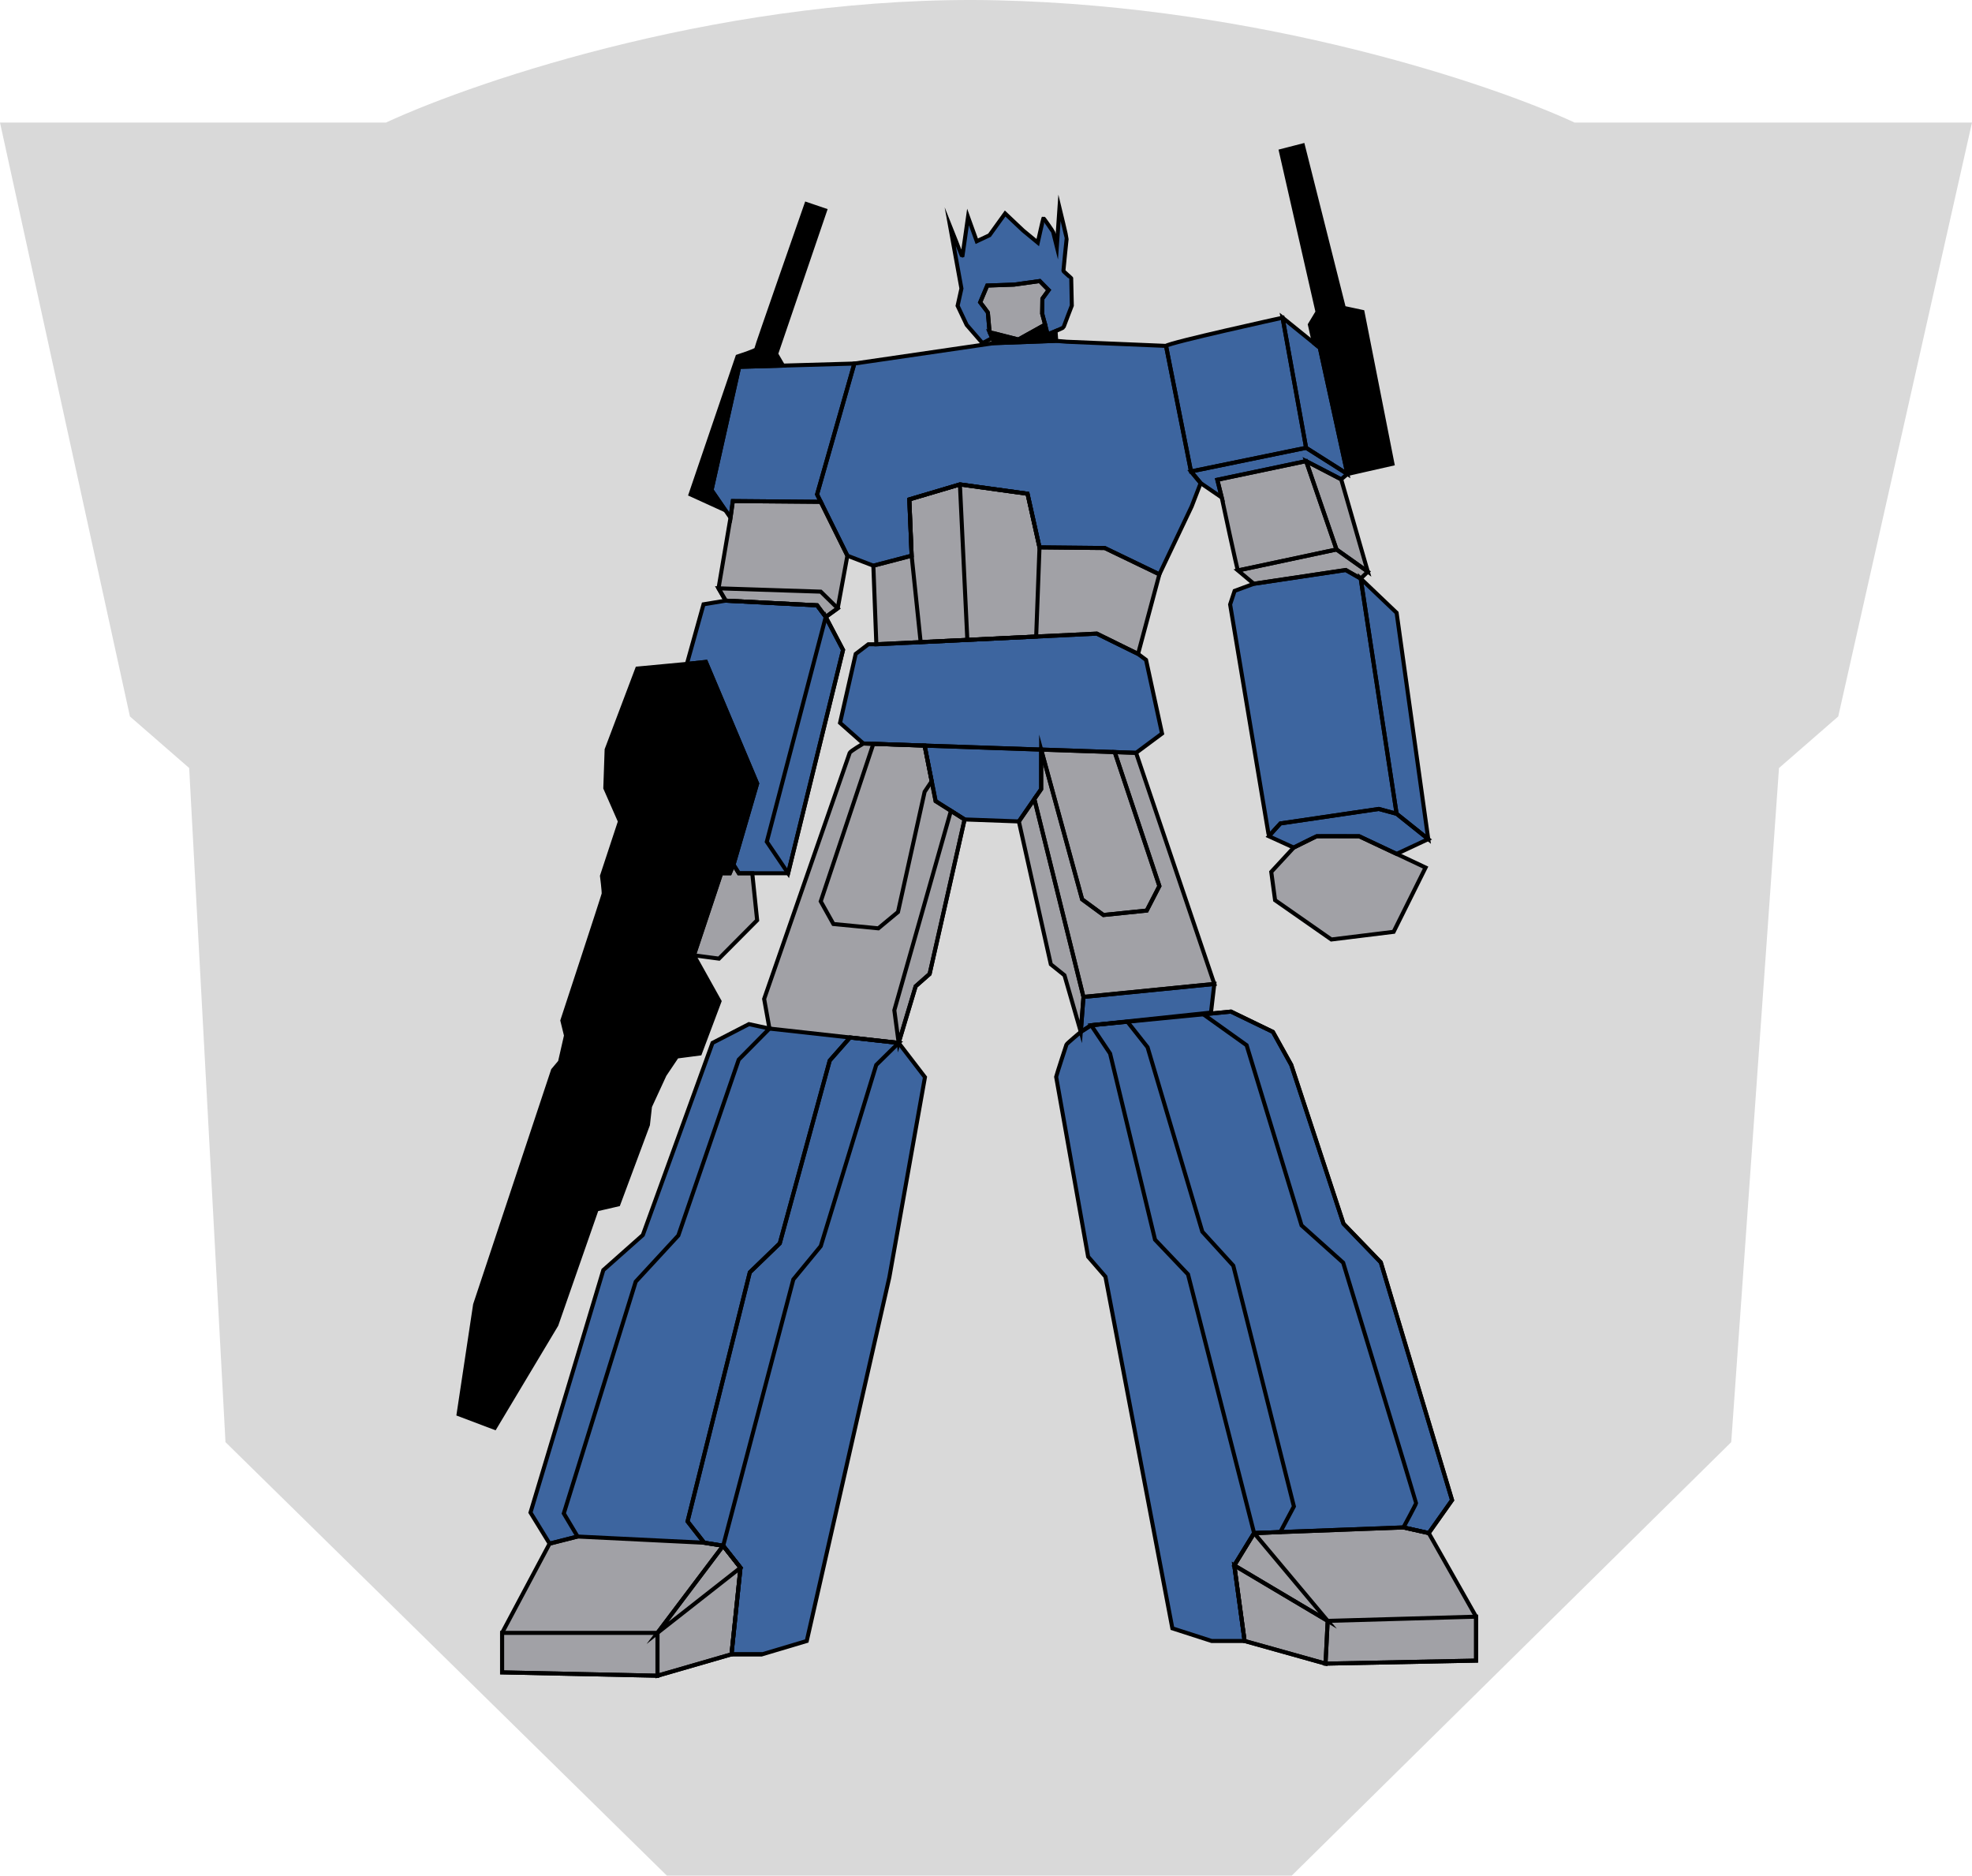 <?xml version="1.0" encoding="UTF-8"?> <svg xmlns="http://www.w3.org/2000/svg" xmlns:xlink="http://www.w3.org/1999/xlink" version="1.1" x="0px" y="0px" width="245px" height="233px" viewBox="0 0 245 233" style="enable-background:new 0 0 245 233;" xml:space="preserve"> <style type="text/css"> .st0{fill:#D9D9D9;} .st1{fill:#3D659F;} .st2{fill:#A1A1A6;} .st3{fill:none;stroke:#000000;stroke-width:0.5;stroke-miterlimit:10;} </style> <g id="Слой_1"> <path class="st0" d="M160.484,233H82.854l-54.84-53.852l-4.511-83.742l-7.359-6.405L0,15.222 h47.955c11.633-5.377,43.112-15.942,75.969-15.183 c32.857,0.759,61.488,10.438,71.696,15.183H245l-16.618,73.779l-7.36,6.405 l-5.935,83.742L160.484,233z"></path> </g> <g id="Слой_2"> </g> <g id="Слой_3__x28_копия_x29_"> <polygon class="st1" points="95.598,127.773 93.047,127.221 88.524,129.552 79.864,153.421 74.955,157.778 65.909,187.894 68.281,191.755 62.379,202.842 62.379,207.751 81.684,208.164 90.882,205.503 94.688,205.503 100.231,203.849 110.49,158.682 114.917,133.812 111.649,129.552 105.61,128.882 "></polygon> <path d="M50.463,130.5"></path> <path class="st2" d="M129.505,37.1l0.773-1.065l-1.103-1.122 c0,0-3.149,0.443-3.177,0.443l-3.346,0.118l-0.876,2.082 c0,0,0.951,1.227,0.951,1.248s0.214,2.406,0.214,2.448 c0,0.041,3.584,0.92,3.584,0.92l-0.014-0.176 c0.009,0.11,0.014,0.173,0.014,0.176l3.319-1.848l-0.368-1.367L129.505,37.1z"></path> <path class="st1" d="M129.845,40.324l0.306,1.227c0,0,1.965-0.807,1.986-0.9 c0.021-0.093,1.024-2.689,1.024-2.689s-0.062-3.351-0.072-3.392 c-0.01-0.041-0.972-0.858-0.972-0.92c0-0.062,0.383-3.92,0.403-4.002 c0.021-0.083-0.889-3.837-0.889-3.837l-0.331,4.84c0,0-0.445-1.768-0.455-1.82 s-1.169-1.748-1.21-1.717c-0.041,0.031-0.703,3.02-0.703,3.02l-1.82-1.5 l-2.234-2.11l-1.944,2.699l-1.582,0.745l-1.086-3.01c0,0-0.714,5.026-0.714,4.985 s-1.5-3.796-1.5-3.796l1.396,7.694l-0.476,2.141l1.127,2.379l1.965,2.265 l1.21-0.631l-0.331-0.745l-0.214-2.448l-0.951-1.248l0.876-2.082l3.346-0.118 l3.177-0.443l1.103,1.122l-0.773,1.065l-0.028,1.857L129.845,40.324z"></path> <polygon points="122.942,41.251 123.273,41.996 123.494,42.627 131.223,42.341 131.141,41.134 130.151,41.551 129.845,40.324 126.526,42.172 "></polygon> <polygon class="st1" points="132.519,42.451 131.223,42.341 123.494,42.627 106.147,45.161 101.514,61.418 105.278,69.03 108.505,70.271 113.262,69.03 112.973,62.039 119.26,60.177 127.658,61.335 129.147,67.996 137.256,68.078 144.04,71.347 148.053,62.907 149.17,60.012 147.97,58.564 144.867,42.968 "></polygon> <polygon class="st2" points="108.505,70.271 108.877,80.034 136.263,78.71 141.392,81.234 144.04,71.347 137.256,68.078 129.147,67.996 127.658,61.335 119.26,60.177 112.973,62.039 113.262,69.03 "></polygon> <polygon class="st1" points="108.877,80.034 107.884,80.034 106.312,81.234 104.368,89.797 107.264,92.362 141.144,93.52 144.371,91.121 142.385,81.978 141.392,81.234 136.263,78.71 "></polygon> <polygon class="st1" points="114.875,92.622 116.241,99.518 119.84,101.794 126.583,102.042 129.354,98.029 129.354,93.117 "></polygon> <path class="st2" d="M107.264,92.362c0,0-1.613,0.951-1.696,1.158 c-0.083,0.207-10.632,30.571-10.632,30.571l0.662,3.682l16.051,1.779l2.11-7.033 l1.737-1.531l4.344-19.195l-3.599-2.275l-1.366-6.896L107.264,92.362z"></path> <polygon class="st2" points="108.505,92.404 101.969,111.97 103.541,114.783 109.125,115.321 111.566,113.294 114.875,98.36 115.752,97.051 114.875,92.622 "></polygon> <polygon class="st2" points="129.354,93.117 134.443,111.722 137.09,113.666 142.468,113.114 144.04,110.067 138.493,93.429 "></polygon> <polygon class="st2" points="111.649,129.552 111.111,125.497 118.142,100.72 119.84,101.794 115.496,120.988 113.759,122.519 "></polygon> <polygon class="st2" points="126.583,102.042 130.554,119.789 132.25,121.154 134.277,128.186 134.608,123.843 128.507,99.256 "></polygon> <polygon class="st1" points="134.608,123.843 150.866,122.229 150.452,125.787 135.56,127.359 134.277,128.186 "></polygon> <polygon class="st2" points="150.866,122.229 141.144,93.52 138.493,93.429 144.04,110.067 142.468,113.114 137.09,113.666 134.443,111.722 129.354,93.117 129.354,98.029 128.507,99.256 134.608,123.843 "></polygon> <path class="st1" d="M131.216,133.771c0.124-0.496,1.241-3.889,1.282-4.013 c0.041-0.124,1.779-1.572,1.779-1.572l1.282-0.827l17.375-1.696l5.212,2.523 l2.275,4.095l6.495,19.733l4.633,4.799l8.853,29.537l-2.896,4.095l-3.144-0.703 l-18.554,0.703l-2.461,4.013l1.282,9.391h-4.095l-4.881-1.572l-8.315-43.685 l-2.151-2.482L131.216,133.771z"></path> <polygon class="st1" points="135.56,127.359 137.917,130.875 143.502,154 147.598,158.302 155.809,190.445 159.06,190.322 160.753,187.136 153.224,157.227 149.376,153.007 142.571,130.089 140.066,126.919 "></polygon> <path class="st1" d="M149.497,125.998l5.381,3.843l6.826,22.38l5.171,4.633 c0,0,9.06,29.744,9.06,29.868s-1.572,3.02-1.572,3.02l3.144,0.703l2.896-4.095 l-8.853-29.537l-4.633-4.799l-6.495-19.733l-2.275-4.095l-5.212-2.523 L149.497,125.998z"></path> <polygon class="st2" points="154.63,203.849 164.683,206.662 183.386,206.289 183.386,200.829 177.507,190.445 174.363,189.742 155.809,190.445 153.348,194.458 "></polygon> <polygon class="st1" points="111.649,129.552 114.917,133.812 110.49,158.682 100.231,203.849 94.688,205.503 90.882,205.503 91.999,194.748 89.848,192.017 87.49,191.645 85.421,188.997 93.157,158.054 96.88,154.455 103.086,131.744 105.61,128.882 "></polygon> <polygon class="st1" points="111.649,129.552 105.61,128.882 103.086,131.744 96.88,154.455 93.157,158.054 85.421,188.997 87.49,191.645 89.848,192.017 98.563,158.937 101.969,154.8 108.86,132.296 "></polygon> <line x1="90.882" y1="205.503" x2="94.688" y2="205.503"></line> <polygon class="st1" points="95.598,127.773 91.778,131.634 84.277,153.476 78.982,159.212 70.046,188.005 71.756,190.873 68.281,191.755 65.909,187.894 74.955,157.778 79.864,153.421 88.524,129.552 93.047,127.221 "></polygon> <polygon class="st2" points="91.999,194.748 89.848,192.017 87.49,191.645 71.756,190.873 68.281,191.755 62.379,202.842 62.379,207.751 81.684,208.164 90.882,205.503 "></polygon> <path class="st1" d="M144.867,42.968c0.414-0.414,14.479-3.502,14.479-3.502l2.923,16.161 l-14.3,2.937L144.867,42.968z"></path> <polygon class="st1" points="159.346,39.466 163.979,43.216 167.399,58.881 162.27,55.627 "></polygon> <polygon class="st1" points="147.97,58.564 149.17,60.012 151.79,61.804 151.238,59.598 162.27,57.281 166.627,59.543 167.399,58.881 162.27,55.627 "></polygon> <path class="st2" d="M151.238,59.598l0.552,2.206c0,0,1.931,9.073,2.013,9.06 c0.083-0.014,12.245-2.606,12.245-2.606L162.27,57.281L151.238,59.598z"></path> <polygon class="st2" points="166.627,59.543 169.936,71.016 166.048,68.258 162.27,57.281 "></polygon> <polygon class="st2" points="153.803,70.864 155.775,72.519 167.192,70.809 169.054,71.871 169.936,71.016 166.048,68.258 "></polygon> <path class="st1" d="M167.192,70.809l-11.418,1.71l-2.386,0.883l-0.558,1.689 c0,0,4.819,28.875,4.819,28.792c0-0.083,1.427-1.593,1.427-1.593l12.224-1.8 l2.213,0.6l-4.461-29.22L167.192,70.809z"></path> <polygon class="st1" points="169.054,71.871 173.515,76.125 177.445,104.234 173.515,101.09 "></polygon> <path class="st1" d="M157.65,103.883l3.082,1.407c0,0,2.73-1.386,2.854-1.407 c0.124-0.021,5.274,0,5.274,0l4.654,2.193l3.93-1.841l-3.93-3.144l-2.213-0.6 l-12.224,1.8L157.65,103.883z"></path> <polygon class="st2" points="160.732,105.289 157.94,108.309 158.415,111.825 165.407,116.707 173.142,115.755 177.114,107.771 173.515,106.075 168.861,103.883 163.586,103.883 "></polygon> <polygon points="167.399,58.881 172.998,57.612 169.275,38.749 166.958,38.252 161.87,18.064 159.139,18.768 163.69,38.749 162.738,40.324 163.251,42.627 163.979,43.216 "></polygon> <polygon class="st1" points="106.147,45.161 91.833,45.574 88.4,60.88 90.758,64.314 91.047,62.246 101.969,62.338 101.514,61.418 "></polygon> <polygon class="st2" points="91.047,62.246 90.758,64.314 89.269,73.084 90.158,74.615 101.514,75.194 102.589,76.642 104.078,75.566 105.278,69.03 101.969,62.338 "></polygon> <polygon class="st2" points="89.269,73.084 101.969,73.498 104.078,75.566 102.589,76.642 101.514,75.194 90.158,74.615 "></polygon> <polygon class="st1" points="85.339,82.475 87.407,75.07 90.158,74.615 101.514,75.194 102.589,76.642 104.74,80.737 97.915,108.48 91.792,108.48 91.13,107.42 94.067,97.332 87.697,82.226 "></polygon> <polygon class="st1" points="102.589,76.642 95.267,104.565 97.915,108.48 104.74,80.737 "></polygon> <path d="M87.697,82.226l-2.358,0.248l-6.164,0.579l-3.806,10.063l-0.165,4.788 l1.82,4.137l-2.234,6.772c0,0,0.248,1.96,0.207,2.227 c-0.041,0.267-5.13,15.736-5.13,15.736l0.455,1.864l-0.745,3.268l-0.869,1.034 l-9.68,29.123l-2.052,13.61l4.493,1.696l7.653-12.783l5.006-14.355l2.689-0.621 l3.682-9.887l0.255-2.275l1.813-3.93l1.531-2.275l2.854-0.372l2.441-6.495 l-3.185-5.709l3.392-10.192h1.076l0.455-1.06l2.937-10.088L87.697,82.226z"></path> <path d="M87.697,82.226"></path> <polygon class="st2" points="93.461,108.48 94.067,114.314 89.324,119.085 86.207,118.672 89.6,108.48 90.675,108.48 91.13,107.42 91.792,108.48 "></polygon> <path d="M90.125,63.392l-4.331-1.974l5.833-17.126c0,0,2.317-0.745,2.317-0.91 s6.247-18.036,6.247-18.036l2.317,0.786l-6.081,17.83l0.848,1.456l-5.44,0.157 l-3.434,15.306L90.125,63.392z"></path> <polygon class="st2" points="113.262,69.03 112.973,62.039 119.26,60.177 127.658,61.335 129.147,67.996 128.733,79.074 114.382,79.768 "></polygon> <line class="st2" x1="119.26" y1="60.177" x2="120.181" y2="79.487"></line> <polygon class="st2" points="62.379,202.842 81.684,202.842 81.684,208.164 62.379,207.751 "></polygon> <polygon class="st2" points="81.684,202.842 89.848,192.017 91.999,194.748 90.882,205.503 81.684,208.164 "></polygon> <polygon class="st2" points="153.348,194.458 164.95,201.353 164.683,206.662 154.63,203.849 "></polygon> <polygon class="st2" points="164.95,201.353 183.386,200.829 183.386,206.289 164.683,206.662 "></polygon> <polygon class="st2" points="81.684,202.842 91.999,194.748 89.848,192.017 "></polygon> <polygon class="st2" points="164.95,201.353 155.809,190.445 153.348,194.458 "></polygon> </g> <g id="Слой_3"> <path class="st3" d="M50.463,130.5"></path> <path class="st3" d="M129.505,37.1l0.773-1.065l-1.103-1.122 c0,0-3.149,0.443-3.177,0.443l-3.346,0.118l-0.876,2.082 c0,0,0.951,1.227,0.951,1.248s0.214,2.406,0.214,2.448 c0,0.041,3.584,0.92,3.584,0.92l-0.014-0.176 c0.009,0.11,0.014,0.173,0.014,0.176l3.319-1.848l-0.368-1.367L129.505,37.1z"></path> <path class="st3" d="M129.845,40.324l0.306,1.227c0,0,1.965-0.807,1.986-0.9 c0.021-0.093,1.024-2.689,1.024-2.689s-0.062-3.351-0.072-3.392 c-0.01-0.041-0.972-0.858-0.972-0.92c0-0.062,0.383-3.92,0.403-4.002 c0.021-0.083-0.889-3.837-0.889-3.837l-0.331,4.84c0,0-0.445-1.768-0.455-1.82 s-1.169-1.748-1.21-1.717c-0.041,0.031-0.703,3.02-0.703,3.02l-1.82-1.5 l-2.234-2.11l-1.944,2.699l-1.582,0.745l-1.086-3.01c0,0-0.714,5.026-0.714,4.985 s-1.5-3.796-1.5-3.796l1.396,7.694l-0.476,2.141l1.127,2.379l1.965,2.265 l1.21-0.631l-0.331-0.745l-0.214-2.448l-0.951-1.248l0.876-2.082l3.346-0.118 l3.177-0.443l1.103,1.122l-0.773,1.065l-0.028,1.857L129.845,40.324z"></path> <polygon class="st3" points="122.942,41.251 123.273,41.996 123.494,42.627 131.223,42.341 131.141,41.134 130.151,41.551 129.845,40.324 126.526,42.172 "></polygon> <polygon class="st3" points="132.519,42.451 131.223,42.341 123.494,42.627 106.147,45.161 101.514,61.418 105.278,69.03 108.505,70.271 113.262,69.03 112.973,62.039 119.26,60.177 127.658,61.335 129.147,67.996 137.256,68.078 144.04,71.347 148.053,62.907 149.17,60.012 147.97,58.564 144.867,42.968 "></polygon> <polygon class="st3" points="108.505,70.271 108.877,80.034 136.263,78.71 141.392,81.234 144.04,71.347 137.256,68.078 129.147,67.996 127.658,61.335 119.26,60.177 112.973,62.039 113.262,69.03 "></polygon> <polygon class="st3" points="108.877,80.034 107.884,80.034 106.312,81.234 104.368,89.797 107.264,92.362 141.144,93.52 144.371,91.121 142.385,81.978 141.392,81.234 136.263,78.71 "></polygon> <polygon class="st3" points="114.875,92.622 116.241,99.518 119.84,101.794 126.583,102.042 129.354,98.029 129.354,93.117 "></polygon> <path class="st3" d="M107.264,92.362c0,0-1.613,0.951-1.696,1.158 c-0.083,0.207-10.632,30.571-10.632,30.571l0.662,3.682l16.051,1.779l2.11-7.033 l1.737-1.531l4.344-19.195l-3.599-2.275l-1.366-6.896L107.264,92.362z"></path> <polygon class="st3" points="108.505,92.404 101.969,111.97 103.541,114.783 109.125,115.321 111.566,113.294 114.875,98.36 115.752,97.051 114.875,92.622 "></polygon> <polygon class="st3" points="129.354,93.117 134.443,111.722 137.09,113.666 142.468,113.114 144.04,110.067 138.493,93.429 "></polygon> <polygon class="st3" points="111.649,129.552 111.111,125.497 118.142,100.72 119.84,101.794 115.496,120.988 113.759,122.519 "></polygon> <polygon class="st3" points="126.583,102.042 130.554,119.789 132.25,121.154 134.277,128.186 134.608,123.843 128.507,99.256 "></polygon> <polygon class="st3" points="134.608,123.843 150.866,122.229 150.452,125.787 135.56,127.359 134.277,128.186 "></polygon> <polygon class="st3" points="150.866,122.229 141.144,93.52 138.493,93.429 144.04,110.067 142.468,113.114 137.09,113.666 134.443,111.722 129.354,93.117 129.354,98.029 128.507,99.256 134.608,123.843 "></polygon> <path class="st3" d="M131.216,133.771c0.124-0.496,1.241-3.889,1.282-4.013 c0.041-0.124,1.779-1.572,1.779-1.572l1.282-0.827l17.375-1.696l5.212,2.523 l2.275,4.095l6.495,19.733l4.633,4.799l8.853,29.537l-2.896,4.095l-3.144-0.703 l-18.554,0.703l-2.461,4.013l1.282,9.391h-4.095l-4.881-1.572l-8.315-43.685 l-2.151-2.482L131.216,133.771z"></path> <polygon class="st3" points="135.56,127.359 137.917,130.875 143.502,154 147.598,158.302 155.809,190.445 159.06,190.322 160.753,187.136 153.224,157.227 149.376,153.007 142.571,130.089 140.066,126.919 "></polygon> <path class="st3" d="M149.497,125.998l5.381,3.843l6.826,22.38l5.171,4.633 c0,0,9.06,29.744,9.06,29.868s-1.572,3.02-1.572,3.02l3.144,0.703l2.896-4.095 l-8.853-29.537l-4.633-4.799l-6.495-19.733l-2.275-4.095l-5.212-2.523 L149.497,125.998z"></path> <polygon class="st3" points="154.63,203.849 164.683,206.662 183.386,206.289 183.386,200.829 177.507,190.445 174.363,189.742 155.809,190.445 153.348,194.458 "></polygon> <polygon class="st3" points="111.649,129.552 114.917,133.812 110.49,158.682 100.231,203.849 94.688,205.503 90.882,205.503 91.999,194.748 89.848,192.017 87.49,191.645 85.421,188.997 93.157,158.054 96.88,154.455 103.086,131.744 105.61,128.882 "></polygon> <polygon class="st3" points="111.649,129.552 105.61,128.882 103.086,131.744 96.88,154.455 93.157,158.054 85.421,188.997 87.49,191.645 89.848,192.017 98.563,158.937 101.969,154.8 108.86,132.296 "></polygon> <line class="st3" x1="90.882" y1="205.503" x2="94.688" y2="205.503"></line> <polygon class="st3" points="95.598,127.773 91.778,131.634 84.277,153.476 78.982,159.212 70.046,188.005 71.756,190.873 68.281,191.755 65.909,187.894 74.955,157.778 79.864,153.421 88.524,129.552 93.047,127.221 "></polygon> <polygon class="st3" points="91.999,194.748 89.848,192.017 87.49,191.645 71.756,190.873 68.281,191.755 62.379,202.842 62.379,207.751 81.684,208.164 90.882,205.503 "></polygon> <path class="st3" d="M144.867,42.968c0.414-0.414,14.479-3.502,14.479-3.502l2.923,16.161 l-14.3,2.937L144.867,42.968z"></path> <polygon class="st3" points="159.346,39.466 163.979,43.216 167.399,58.881 162.27,55.627 "></polygon> <polygon class="st3" points="147.97,58.564 149.17,60.012 151.79,61.804 151.238,59.598 162.27,57.281 166.627,59.543 167.399,58.881 162.27,55.627 "></polygon> <path class="st3" d="M151.238,59.598l0.552,2.206c0,0,1.931,9.073,2.013,9.06 c0.083-0.014,12.245-2.606,12.245-2.606L162.27,57.281L151.238,59.598z"></path> <polygon class="st3" points="166.627,59.543 169.936,71.016 166.048,68.258 162.27,57.281 "></polygon> <polygon class="st3" points="153.803,70.864 155.775,72.519 167.192,70.809 169.054,71.871 169.936,71.016 166.048,68.258 "></polygon> <path class="st3" d="M167.192,70.809l-11.418,1.71l-2.386,0.883l-0.558,1.689 c0,0,4.819,28.875,4.819,28.792c0-0.083,1.427-1.593,1.427-1.593l12.224-1.8 l2.213,0.6l-4.461-29.22L167.192,70.809z"></path> <polygon class="st3" points="169.054,71.871 173.515,76.125 177.445,104.234 173.515,101.09 "></polygon> <path class="st3" d="M157.65,103.883l3.082,1.407c0,0,2.73-1.386,2.854-1.407 c0.124-0.021,5.274,0,5.274,0l4.654,2.193l3.93-1.841l-3.93-3.144l-2.213-0.6 l-12.224,1.8L157.65,103.883z"></path> <polygon class="st3" points="160.732,105.289 157.94,108.309 158.415,111.825 165.407,116.707 173.142,115.755 177.114,107.771 173.515,106.075 168.861,103.883 163.586,103.883 "></polygon> <polygon class="st3" points="167.399,58.881 172.998,57.612 169.275,38.749 166.958,38.252 161.87,18.064 159.139,18.768 163.69,38.749 162.738,40.324 163.251,42.627 163.979,43.216 "></polygon> <polygon class="st3" points="106.147,45.161 91.833,45.574 88.4,60.88 90.758,64.314 91.047,62.246 101.969,62.338 101.514,61.418 "></polygon> <polygon class="st3" points="91.047,62.246 90.758,64.314 89.269,73.084 90.158,74.615 101.514,75.194 102.589,76.642 104.078,75.566 105.278,69.03 101.969,62.338 "></polygon> <polygon class="st3" points="89.269,73.084 101.969,73.498 104.078,75.566 102.589,76.642 101.514,75.194 90.158,74.615 "></polygon> <polygon class="st3" points="85.339,82.475 87.407,75.07 90.158,74.615 101.514,75.194 102.589,76.642 104.74,80.737 97.915,108.48 91.792,108.48 91.13,107.42 94.067,97.332 87.697,82.226 "></polygon> <polygon class="st3" points="102.589,76.642 95.267,104.565 97.915,108.48 104.74,80.737 "></polygon> <path class="st3" d="M87.697,82.226l-2.358,0.248l-6.164,0.579l-3.806,10.063l-0.165,4.788 l1.82,4.137l-2.234,6.772c0,0,0.248,1.96,0.207,2.227 c-0.041,0.267-5.13,15.736-5.13,15.736l0.455,1.864l-0.745,3.268l-0.869,1.034 l-9.68,29.123l-2.052,13.61l4.493,1.696l7.653-12.783l5.006-14.355l2.689-0.621 l3.682-9.887l0.255-2.275l1.813-3.93l1.531-2.275l2.854-0.372l2.441-6.495 l-3.185-5.709l3.392-10.192h1.076l0.455-1.06l2.937-10.088L87.697,82.226z"></path> <path class="st3" d="M87.697,82.226"></path> <polygon class="st3" points="93.461,108.48 94.067,114.314 89.324,119.085 86.207,118.672 89.6,108.48 90.675,108.48 91.13,107.42 91.792,108.48 "></polygon> <path class="st3" d="M90.125,63.392l-4.331-1.974l5.833-17.126c0,0,2.317-0.745,2.317-0.91 s6.247-18.036,6.247-18.036l2.317,0.786l-6.081,17.83l0.848,1.456l-5.44,0.157 l-3.434,15.306L90.125,63.392z"></path> <polygon class="st3" points="113.262,69.03 112.973,62.039 119.26,60.177 127.658,61.335 129.147,67.996 128.733,79.074 114.382,79.768 "></polygon> <line class="st3" x1="119.26" y1="60.177" x2="120.181" y2="79.487"></line> <polygon class="st3" points="62.379,202.842 81.684,202.842 81.684,208.164 62.379,207.751 "></polygon> <polygon class="st3" points="81.684,202.842 89.848,192.017 91.999,194.748 90.882,205.503 81.684,208.164 "></polygon> <polygon class="st3" points="153.348,194.458 164.95,201.353 164.683,206.662 154.63,203.849 "></polygon> <polygon class="st3" points="164.95,201.353 183.386,200.829 183.386,206.289 164.683,206.662 "></polygon> <polygon class="st3" points="81.684,202.842 91.999,194.748 89.848,192.017 "></polygon> <polygon class="st3" points="164.95,201.353 155.809,190.445 153.348,194.458 "></polygon> </g> </svg> 